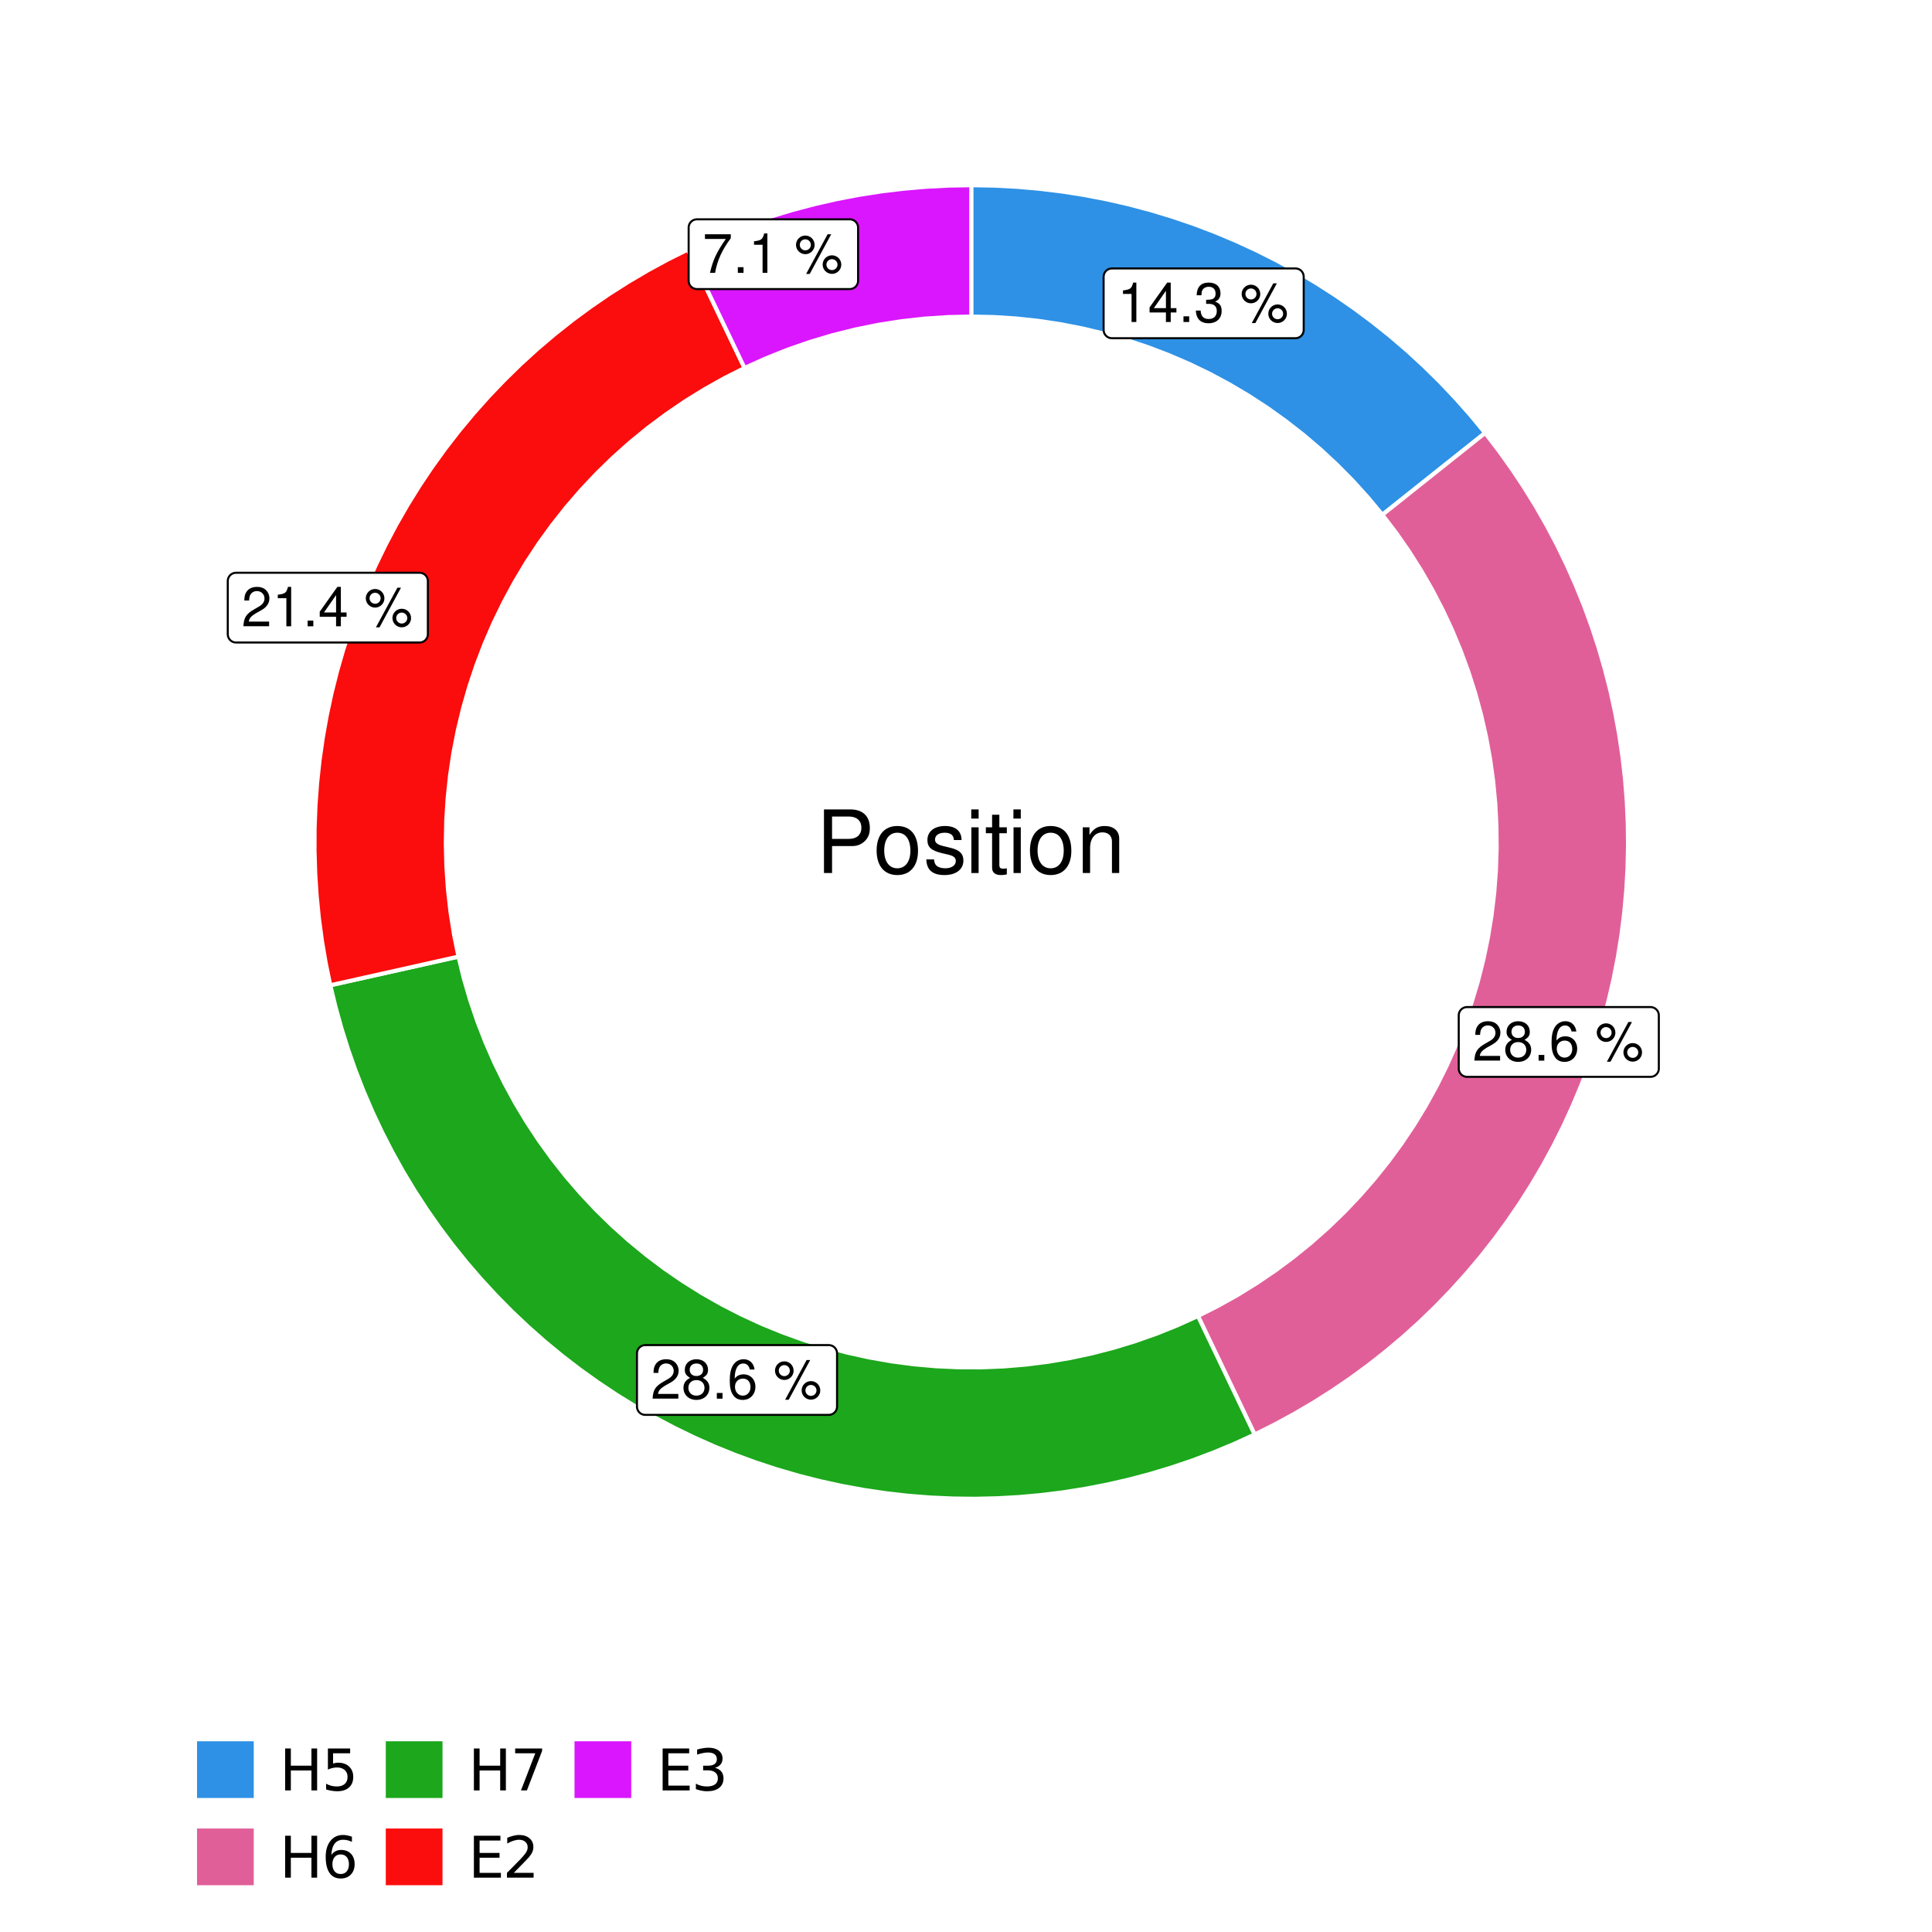 <?xml version="1.0" encoding="UTF-8"?>
<svg xmlns="http://www.w3.org/2000/svg" xmlns:xlink="http://www.w3.org/1999/xlink" width="504pt" height="504pt" viewBox="0 0 504 504" version="1.1">
<defs>
<g>
<symbol overflow="visible" id="glyph0-0">
<path style="stroke:none;" d=""/>
</symbol>
<symbol overflow="visible" id="glyph0-1">
<path style="stroke:none;" d="M 3.688 -7.328 L 3.688 0 L 4.938 0 L 4.938 -10.281 L 4.109 -10.281 C 3.672 -8.703 3.391 -8.484 1.453 -8.234 L 1.453 -7.328 Z M 3.688 -7.328 "/>
</symbol>
<symbol overflow="visible" id="glyph0-2">
<path style="stroke:none;" d="M 4.656 -2.484 L 4.656 0 L 5.906 0 L 5.906 -2.484 L 7.391 -2.484 L 7.391 -3.609 L 5.906 -3.609 L 5.906 -10.281 L 4.984 -10.281 L 0.391 -3.812 L 0.391 -2.484 Z M 4.656 -3.609 L 1.5 -3.609 L 4.656 -8.141 Z M 4.656 -3.609 "/>
</symbol>
<symbol overflow="visible" id="glyph0-3">
<path style="stroke:none;" d="M 2.719 -1.484 L 1.234 -1.484 L 1.234 0 L 2.719 0 Z M 2.719 -1.484 "/>
</symbol>
<symbol overflow="visible" id="glyph0-4">
<path style="stroke:none;" d="M 3.141 -4.734 L 3.828 -4.734 C 5.188 -4.734 5.922 -4.094 5.922 -2.859 C 5.922 -1.562 5.141 -0.781 3.844 -0.781 C 2.453 -0.781 1.797 -1.484 1.703 -2.984 L 0.453 -2.984 C 0.516 -2.156 0.656 -1.625 0.891 -1.172 C 1.422 -0.172 2.406 0.328 3.781 0.328 C 5.859 0.328 7.188 -0.922 7.188 -2.875 C 7.188 -4.188 6.703 -4.891 5.484 -5.312 C 6.422 -5.703 6.891 -6.406 6.891 -7.453 C 6.891 -9.219 5.75 -10.281 3.828 -10.281 C 1.797 -10.281 0.719 -9.141 0.672 -6.969 L 1.922 -6.969 C 1.938 -7.594 1.984 -7.953 2.141 -8.266 C 2.438 -8.844 3.062 -9.188 3.844 -9.188 C 4.953 -9.188 5.609 -8.516 5.609 -7.406 C 5.609 -6.688 5.359 -6.234 4.812 -6 C 4.469 -5.859 4.016 -5.797 3.141 -5.781 Z M 3.141 -4.734 "/>
</symbol>
<symbol overflow="visible" id="glyph0-5">
<path style="stroke:none;" d=""/>
</symbol>
<symbol overflow="visible" id="glyph0-6">
<path style="stroke:none;" d="M 2.828 -9.734 C 1.5 -9.734 0.406 -8.641 0.406 -7.312 C 0.406 -5.969 1.5 -4.875 2.844 -4.875 C 4.172 -4.875 5.266 -5.969 5.266 -7.281 C 5.266 -8.656 4.188 -9.734 2.828 -9.734 Z M 2.828 -8.75 C 3.641 -8.75 4.281 -8.109 4.281 -7.297 C 4.281 -6.516 3.625 -5.875 2.844 -5.875 C 2.047 -5.875 1.391 -6.516 1.391 -7.312 C 1.391 -8.109 2.031 -8.75 2.828 -8.75 Z M 8.656 -10.078 L 3.047 0.281 L 3.984 0.281 L 9.594 -10.078 Z M 9.781 -4.578 C 8.453 -4.578 7.359 -3.5 7.359 -2.156 C 7.359 -0.812 8.453 0.266 9.797 0.266 C 11.125 0.266 12.219 -0.812 12.219 -2.141 C 12.219 -3.5 11.141 -4.578 9.781 -4.578 Z M 9.781 -3.578 C 10.594 -3.578 11.234 -2.938 11.234 -2.141 C 11.234 -1.359 10.578 -0.719 9.797 -0.719 C 8.984 -0.719 8.344 -1.359 8.344 -2.156 C 8.344 -2.938 8.984 -3.578 9.781 -3.578 Z M 9.781 -3.578 "/>
</symbol>
<symbol overflow="visible" id="glyph0-7">
<path style="stroke:none;" d="M 7.188 -1.234 L 1.891 -1.234 C 2.016 -2.094 2.469 -2.625 3.719 -3.391 L 5.141 -4.188 C 6.547 -4.969 7.266 -6.016 7.266 -7.281 C 7.266 -8.141 6.922 -8.922 6.328 -9.484 C 5.734 -10.031 4.984 -10.281 4.031 -10.281 C 2.766 -10.281 1.812 -9.828 1.25 -8.938 C 0.891 -8.406 0.734 -7.766 0.719 -6.719 L 1.969 -6.719 C 2 -7.422 2.094 -7.828 2.266 -8.172 C 2.594 -8.797 3.234 -9.188 4 -9.188 C 5.141 -9.188 5.984 -8.359 5.984 -7.25 C 5.984 -6.422 5.516 -5.719 4.625 -5.203 L 3.312 -4.438 C 1.203 -3.234 0.594 -2.266 0.484 -0.016 L 7.188 -0.016 Z M 7.188 -1.234 "/>
</symbol>
<symbol overflow="visible" id="glyph0-8">
<path style="stroke:none;" d="M 5.562 -5.422 C 6.609 -6.062 6.938 -6.562 6.938 -7.531 C 6.938 -9.156 5.703 -10.281 3.906 -10.281 C 2.141 -10.281 0.875 -9.156 0.875 -7.547 C 0.875 -6.562 1.203 -6.078 2.25 -5.422 C 1.094 -4.828 0.531 -4 0.531 -2.859 C 0.531 -0.984 1.906 0.328 3.906 0.328 C 5.906 0.328 7.297 -0.984 7.297 -2.859 C 7.297 -4 6.719 -4.828 5.562 -5.422 Z M 3.906 -9.172 C 4.984 -9.172 5.656 -8.531 5.656 -7.5 C 5.656 -6.547 4.969 -5.906 3.906 -5.906 C 2.844 -5.906 2.156 -6.547 2.156 -7.531 C 2.156 -8.531 2.844 -9.172 3.906 -9.172 Z M 3.906 -4.844 C 5.156 -4.844 6.016 -4.031 6.016 -2.828 C 6.016 -1.594 5.172 -0.781 3.875 -0.781 C 2.656 -0.781 1.812 -1.625 1.812 -2.812 C 1.812 -4.031 2.641 -4.844 3.906 -4.844 Z M 3.906 -4.844 "/>
</symbol>
<symbol overflow="visible" id="glyph0-9">
<path style="stroke:none;" d="M 7.078 -7.609 C 6.844 -9.281 5.766 -10.281 4.219 -10.281 C 3.109 -10.281 2.125 -9.734 1.516 -8.812 C 0.875 -7.812 0.609 -6.562 0.609 -4.688 C 0.609 -2.953 0.859 -1.859 1.469 -0.953 C 2 -0.109 2.891 0.328 4 0.328 C 5.922 0.328 7.297 -1.109 7.297 -3.109 C 7.297 -5 6.016 -6.344 4.203 -6.344 C 3.219 -6.344 2.438 -5.969 1.891 -5.219 C 1.906 -7.766 2.703 -9.172 4.141 -9.172 C 5.016 -9.172 5.625 -8.609 5.828 -7.609 Z M 4.047 -5.234 C 5.266 -5.234 6.016 -4.375 6.016 -3.016 C 6.016 -1.719 5.156 -0.781 4.016 -0.781 C 2.844 -0.781 1.969 -1.766 1.969 -3.078 C 1.969 -4.344 2.812 -5.234 4.047 -5.234 Z M 4.047 -5.234 "/>
</symbol>
<symbol overflow="visible" id="glyph0-10">
<path style="stroke:none;" d="M 7.391 -10.078 L 0.656 -10.078 L 0.656 -8.844 L 6.094 -8.844 C 3.703 -5.422 2.719 -3.312 1.969 0 L 3.297 0 C 3.859 -3.234 5.125 -6 7.391 -9.031 Z M 7.391 -10.078 "/>
</symbol>
<symbol overflow="visible" id="glyph1-0">
<path style="stroke:none;" d=""/>
</symbol>
<symbol overflow="visible" id="glyph1-1">
<path style="stroke:none;" d="M 4.188 -7.031 L 9.406 -7.031 C 10.703 -7.031 11.719 -7.422 12.609 -8.219 C 13.609 -9.125 14.047 -10.203 14.047 -11.719 C 14.047 -14.844 12.203 -16.594 8.922 -16.594 L 2.078 -16.594 L 2.078 0 L 4.188 0 Z M 4.188 -8.906 L 4.188 -14.734 L 8.609 -14.734 C 10.625 -14.734 11.844 -13.641 11.844 -11.812 C 11.844 -10 10.625 -8.906 8.609 -8.906 Z M 4.188 -8.906 "/>
</symbol>
<symbol overflow="visible" id="glyph1-2">
<path style="stroke:none;" d="M 6.188 -12.266 C 2.828 -12.266 0.812 -9.875 0.812 -5.875 C 0.812 -1.844 2.828 0.531 6.219 0.531 C 9.578 0.531 11.609 -1.859 11.609 -5.781 C 11.609 -9.922 9.656 -12.266 6.188 -12.266 Z M 6.219 -10.516 C 8.359 -10.516 9.625 -8.766 9.625 -5.812 C 9.625 -2.984 8.312 -1.234 6.219 -1.234 C 4.094 -1.234 2.797 -2.984 2.797 -5.875 C 2.797 -8.766 4.094 -10.516 6.219 -10.516 Z M 6.219 -10.516 "/>
</symbol>
<symbol overflow="visible" id="glyph1-3">
<path style="stroke:none;" d="M 9.969 -8.609 C 9.953 -10.953 8.406 -12.266 5.641 -12.266 C 2.875 -12.266 1.062 -10.844 1.062 -8.625 C 1.062 -6.766 2.031 -5.875 4.844 -5.188 L 6.625 -4.766 C 7.938 -4.438 8.469 -3.969 8.469 -3.125 C 8.469 -1.984 7.359 -1.234 5.688 -1.234 C 4.672 -1.234 3.797 -1.531 3.328 -2.031 C 3.031 -2.375 2.891 -2.703 2.781 -3.547 L 0.781 -3.547 C 0.859 -0.797 2.406 0.531 5.531 0.531 C 8.531 0.531 10.453 -0.953 10.453 -3.25 C 10.453 -5.031 9.453 -6.016 7.078 -6.578 L 5.266 -7.016 C 3.703 -7.375 3.047 -7.875 3.047 -8.719 C 3.047 -9.828 4.031 -10.516 5.578 -10.516 C 7.109 -10.516 7.922 -9.859 7.969 -8.609 Z M 9.969 -8.609 "/>
</symbol>
<symbol overflow="visible" id="glyph1-4">
<path style="stroke:none;" d="M 3.422 -11.922 L 1.531 -11.922 L 1.531 0 L 3.422 0 Z M 3.422 -16.594 L 1.5 -16.594 L 1.5 -14.203 L 3.422 -14.203 Z M 3.422 -16.594 "/>
</symbol>
<symbol overflow="visible" id="glyph1-5">
<path style="stroke:none;" d="M 5.781 -11.922 L 3.828 -11.922 L 3.828 -15.203 L 1.938 -15.203 L 1.938 -11.922 L 0.312 -11.922 L 0.312 -10.375 L 1.938 -10.375 L 1.938 -1.359 C 1.938 -0.141 2.75 0.531 4.234 0.531 C 4.734 0.531 5.141 0.484 5.781 0.359 L 5.781 -1.234 C 5.516 -1.156 5.266 -1.141 4.875 -1.141 C 4.047 -1.141 3.828 -1.359 3.828 -2.203 L 3.828 -10.375 L 5.781 -10.375 Z M 5.781 -11.922 "/>
</symbol>
<symbol overflow="visible" id="glyph1-6">
<path style="stroke:none;" d="M 1.594 -11.922 L 1.594 0 L 3.5 0 L 3.5 -6.578 C 3.5 -9.016 4.781 -10.609 6.734 -10.609 C 8.234 -10.609 9.203 -9.703 9.203 -8.266 L 9.203 0 L 11.094 0 L 11.094 -9.016 C 11.094 -11 9.609 -12.266 7.312 -12.266 C 5.531 -12.266 4.391 -11.594 3.344 -9.922 L 3.344 -11.922 Z M 1.594 -11.922 "/>
</symbol>
<symbol overflow="visible" id="glyph2-0">
<path style="stroke:none;" d="M 0.75 2.656 L 0.75 -10.578 L 8.25 -10.578 L 8.25 2.656 Z M 1.594 1.812 L 7.406 1.812 L 7.406 -9.734 L 1.594 -9.734 Z M 1.594 1.812 "/>
</symbol>
<symbol overflow="visible" id="glyph2-1">
<path style="stroke:none;" d="M 1.469 -10.938 L 2.953 -10.938 L 2.953 -6.453 L 8.328 -6.453 L 8.328 -10.938 L 9.812 -10.938 L 9.812 0 L 8.328 0 L 8.328 -5.203 L 2.953 -5.203 L 2.953 0 L 1.469 0 Z M 1.469 -10.938 "/>
</symbol>
<symbol overflow="visible" id="glyph2-2">
<path style="stroke:none;" d="M 1.625 -10.938 L 7.422 -10.938 L 7.422 -9.688 L 2.969 -9.688 L 2.969 -7.016 C 3.188 -7.086 3.398 -7.141 3.609 -7.172 C 3.828 -7.211 4.047 -7.234 4.266 -7.234 C 5.484 -7.234 6.445 -6.895 7.156 -6.219 C 7.875 -5.551 8.234 -4.648 8.234 -3.516 C 8.234 -2.336 7.863 -1.422 7.125 -0.766 C 6.395 -0.109 5.363 0.219 4.031 0.219 C 3.57 0.219 3.102 0.176 2.625 0.094 C 2.156 0.02 1.664 -0.094 1.156 -0.25 L 1.156 -1.75 C 1.594 -1.508 2.047 -1.328 2.516 -1.203 C 2.984 -1.086 3.477 -1.031 4 -1.031 C 4.852 -1.031 5.523 -1.25 6.016 -1.688 C 6.504 -2.133 6.75 -2.742 6.75 -3.516 C 6.75 -4.273 6.504 -4.875 6.016 -5.312 C 5.523 -5.758 4.852 -5.984 4 -5.984 C 3.602 -5.984 3.207 -5.938 2.812 -5.844 C 2.426 -5.758 2.031 -5.625 1.625 -5.438 Z M 1.625 -10.938 "/>
</symbol>
<symbol overflow="visible" id="glyph2-3">
<path style="stroke:none;" d="M 4.953 -6.062 C 4.285 -6.062 3.758 -5.832 3.375 -5.375 C 2.988 -4.914 2.797 -4.297 2.797 -3.516 C 2.797 -2.723 2.988 -2.098 3.375 -1.641 C 3.758 -1.18 4.285 -0.953 4.953 -0.953 C 5.617 -0.953 6.145 -1.18 6.531 -1.641 C 6.914 -2.098 7.109 -2.723 7.109 -3.516 C 7.109 -4.297 6.914 -4.914 6.531 -5.375 C 6.145 -5.832 5.617 -6.062 4.953 -6.062 Z M 7.891 -10.688 L 7.891 -9.344 C 7.516 -9.52 7.141 -9.656 6.766 -9.75 C 6.391 -9.844 6.016 -9.891 5.641 -9.891 C 4.66 -9.891 3.91 -9.555 3.391 -8.891 C 2.879 -8.234 2.586 -7.238 2.516 -5.906 C 2.805 -6.332 3.164 -6.66 3.594 -6.891 C 4.031 -7.117 4.516 -7.234 5.047 -7.234 C 6.141 -7.234 7.004 -6.898 7.641 -6.234 C 8.273 -5.566 8.594 -4.66 8.594 -3.516 C 8.594 -2.391 8.258 -1.484 7.594 -0.797 C 6.938 -0.117 6.055 0.219 4.953 0.219 C 3.68 0.219 2.711 -0.266 2.047 -1.234 C 1.379 -2.211 1.047 -3.617 1.047 -5.453 C 1.047 -7.18 1.457 -8.562 2.281 -9.594 C 3.102 -10.625 4.203 -11.141 5.578 -11.141 C 5.953 -11.141 6.328 -11.098 6.703 -11.016 C 7.078 -10.941 7.473 -10.832 7.891 -10.688 Z M 7.891 -10.688 "/>
</symbol>
<symbol overflow="visible" id="glyph2-4">
<path style="stroke:none;" d="M 1.234 -10.938 L 8.266 -10.938 L 8.266 -10.312 L 4.297 0 L 2.75 0 L 6.484 -9.688 L 1.234 -9.688 Z M 1.234 -10.938 "/>
</symbol>
<symbol overflow="visible" id="glyph2-5">
<path style="stroke:none;" d="M 1.469 -10.938 L 8.391 -10.938 L 8.391 -9.688 L 2.953 -9.688 L 2.953 -6.453 L 8.156 -6.453 L 8.156 -5.203 L 2.953 -5.203 L 2.953 -1.25 L 8.516 -1.25 L 8.516 0 L 1.469 0 Z M 1.469 -10.938 "/>
</symbol>
<symbol overflow="visible" id="glyph2-6">
<path style="stroke:none;" d="M 2.875 -1.25 L 8.047 -1.25 L 8.047 0 L 1.094 0 L 1.094 -1.25 C 1.656 -1.82 2.422 -2.598 3.391 -3.578 C 4.359 -4.555 4.969 -5.191 5.219 -5.484 C 5.695 -6.016 6.031 -6.461 6.219 -6.828 C 6.406 -7.203 6.5 -7.566 6.5 -7.922 C 6.5 -8.504 6.297 -8.977 5.891 -9.344 C 5.484 -9.707 4.953 -9.891 4.297 -9.891 C 3.828 -9.891 3.332 -9.805 2.812 -9.641 C 2.301 -9.484 1.754 -9.238 1.172 -8.906 L 1.172 -10.406 C 1.766 -10.645 2.32 -10.828 2.844 -10.953 C 3.363 -11.078 3.836 -11.141 4.266 -11.141 C 5.398 -11.141 6.301 -10.852 6.969 -10.281 C 7.645 -9.719 7.984 -8.961 7.984 -8.016 C 7.984 -7.566 7.898 -7.141 7.734 -6.734 C 7.566 -6.328 7.258 -5.852 6.812 -5.312 C 6.688 -5.164 6.297 -4.754 5.641 -4.078 C 4.992 -3.398 4.07 -2.457 2.875 -1.25 Z M 2.875 -1.25 "/>
</symbol>
<symbol overflow="visible" id="glyph2-7">
<path style="stroke:none;" d="M 6.094 -5.891 C 6.801 -5.742 7.352 -5.43 7.75 -4.953 C 8.145 -4.473 8.344 -3.879 8.344 -3.172 C 8.344 -2.098 7.969 -1.266 7.219 -0.672 C 6.477 -0.078 5.426 0.219 4.062 0.219 C 3.602 0.219 3.129 0.172 2.641 0.078 C 2.16 -0.016 1.66 -0.148 1.141 -0.328 L 1.141 -1.766 C 1.555 -1.523 2.004 -1.344 2.484 -1.219 C 2.973 -1.094 3.484 -1.031 4.016 -1.031 C 4.941 -1.031 5.648 -1.211 6.141 -1.578 C 6.629 -1.941 6.875 -2.473 6.875 -3.172 C 6.875 -3.816 6.645 -4.32 6.188 -4.688 C 5.738 -5.051 5.113 -5.234 4.312 -5.234 L 3.031 -5.234 L 3.031 -6.453 L 4.359 -6.453 C 5.086 -6.453 5.645 -6.598 6.031 -6.891 C 6.414 -7.18 6.609 -7.598 6.609 -8.141 C 6.609 -8.703 6.41 -9.133 6.016 -9.438 C 5.617 -9.738 5.051 -9.891 4.312 -9.891 C 3.906 -9.891 3.469 -9.844 3 -9.75 C 2.539 -9.664 2.031 -9.531 1.469 -9.344 L 1.469 -10.672 C 2.031 -10.828 2.555 -10.941 3.047 -11.016 C 3.535 -11.098 4 -11.141 4.438 -11.141 C 5.562 -11.141 6.453 -10.883 7.109 -10.375 C 7.766 -9.863 8.094 -9.172 8.094 -8.297 C 8.094 -7.691 7.914 -7.18 7.562 -6.766 C 7.219 -6.348 6.727 -6.055 6.094 -5.891 Z M 6.094 -5.891 "/>
</symbol>
</g>
<clipPath id="clip1">
  <path d="M 30.98 0 L 473.023 0 L 473.023 504 L 30.98 504 Z M 30.98 0 "/>
</clipPath>
<clipPath id="clip2">
  <path d="M 39.199 5.48 L 467.543 5.48 L 467.543 433.824 L 39.199 433.824 Z M 39.199 5.48 "/>
</clipPath>
</defs>
<g id="surface4">
<rect x="0" y="0" width="504" height="504" style="fill:rgb(100%,100%,100%);fill-opacity:1;stroke:none;"/>
<g clip-path="url(#clip1)" clip-rule="nonzero">
<path style="fill-rule:nonzero;fill:rgb(100%,100%,100%);fill-opacity:1;stroke-width:1.067;stroke-linecap:round;stroke-linejoin:round;stroke:rgb(100%,100%,100%);stroke-opacity:1;stroke-miterlimit:10;" d="M 30.98 504 L 473.023 504 L 473.023 0 L 30.98 0 Z M 30.98 504 "/>
</g>
<g clip-path="url(#clip2)" clip-rule="nonzero">
<path style=" stroke:none;fill-rule:nonzero;fill:rgb(100%,100%,100%);fill-opacity:1;" d="M 39.199 433.824 L 467.543 433.824 L 467.543 5.48 L 39.199 5.48 Z M 39.199 433.824 "/>
</g>
<path style="fill-rule:nonzero;fill:rgb(18.039%,56.863%,89.804%);fill-opacity:1;stroke-width:1.067;stroke-linecap:butt;stroke-linejoin:miter;stroke:rgb(100%,100%,100%);stroke-opacity:1;stroke-miterlimit:10;" d="M 360.613 134.285 L 365.973 130.02 L 382.062 117.211 L 387.422 112.945 L 383.656 108.375 L 379.734 103.941 L 375.66 99.645 L 371.441 95.492 L 367.082 91.484 L 362.586 87.633 L 357.957 83.938 L 353.207 80.406 L 348.336 77.039 L 343.352 73.844 L 338.262 70.82 L 333.066 67.977 L 327.781 65.316 L 322.402 62.836 L 316.945 60.543 L 311.41 58.441 L 305.805 56.535 L 300.137 54.82 L 294.414 53.301 L 288.641 51.984 L 282.828 50.863 L 276.98 49.949 L 271.102 49.234 L 265.203 48.723 L 259.289 48.418 L 253.371 48.312 L 253.371 82.582 L 259.234 82.707 L 265.086 83.082 L 270.914 83.707 L 276.715 84.582 L 282.469 85.707 L 288.172 87.074 L 293.812 88.684 L 299.375 90.531 L 304.855 92.617 L 310.242 94.938 L 315.523 97.484 L 320.695 100.254 L 325.738 103.242 L 330.652 106.445 L 335.422 109.855 L 340.043 113.465 L 344.508 117.27 L 348.805 121.262 L 352.926 125.434 L 356.863 129.777 Z M 360.613 134.285 "/>
<path style="fill-rule:nonzero;fill:rgb(88.235%,37.255%,60%);fill-opacity:1;stroke-width:1.067;stroke-linecap:butt;stroke-linejoin:miter;stroke:rgb(100%,100%,100%);stroke-opacity:1;stroke-miterlimit:10;" d="M 312.508 343.309 L 315.465 349.488 L 327.293 374.223 L 332.492 371.625 L 337.598 368.855 L 342.609 365.914 L 347.516 362.805 L 352.312 359.531 L 357 356.098 L 361.562 352.508 L 366.004 348.762 L 370.316 344.871 L 374.496 340.836 L 378.535 336.66 L 382.43 332.348 L 386.176 327.91 L 389.77 323.344 L 393.203 318.66 L 396.48 313.863 L 399.59 308.957 L 402.535 303.949 L 405.309 298.844 L 407.906 293.648 L 410.324 288.367 L 412.562 283.008 L 414.621 277.574 L 416.492 272.074 L 418.172 266.516 L 419.668 260.902 L 420.969 255.242 L 422.082 249.539 L 422.996 243.805 L 423.719 238.039 L 424.242 232.254 L 424.574 226.453 L 424.703 220.648 L 424.641 214.84 L 424.379 209.035 L 423.922 203.242 L 423.266 197.473 L 422.418 191.727 L 421.371 186.012 L 420.137 180.336 L 418.707 174.703 L 417.09 169.125 L 415.281 163.605 L 413.289 158.148 L 411.113 152.762 L 408.754 147.453 L 406.219 142.227 L 403.504 137.09 L 400.621 132.051 L 397.566 127.109 L 394.344 122.273 L 390.965 117.551 L 387.422 112.945 L 382.062 117.211 L 365.973 130.02 L 360.613 134.285 L 364.164 138.949 L 367.516 143.766 L 370.656 148.715 L 373.582 153.797 L 376.289 159 L 378.773 164.312 L 381.023 169.727 L 383.043 175.234 L 384.824 180.82 L 386.363 186.477 L 387.664 192.195 L 388.715 197.965 L 389.516 203.773 L 390.07 209.613 L 390.375 215.469 L 390.43 221.332 L 390.23 227.195 L 389.785 233.039 L 389.086 238.863 L 388.141 244.652 L 386.949 250.391 L 385.512 256.078 L 383.832 261.695 L 381.914 267.238 L 379.762 272.691 L 377.379 278.051 L 374.766 283.301 L 371.934 288.434 L 368.883 293.441 L 365.621 298.316 L 362.152 303.047 L 358.484 307.621 L 354.625 312.039 L 350.582 316.285 L 346.359 320.355 L 341.969 324.238 L 337.414 327.934 L 332.707 331.43 L 327.852 334.719 L 322.863 337.801 L 317.746 340.664 Z M 312.508 343.309 "/>
<path style="fill-rule:nonzero;fill:rgb(10.98%,65.49%,10.98%);fill-opacity:1;stroke-width:1.067;stroke-linecap:butt;stroke-linejoin:miter;stroke:rgb(100%,100%,100%);stroke-opacity:1;stroke-miterlimit:10;" d="M 119.602 249.551 L 112.914 251.047 L 106.223 252.543 L 99.535 254.039 L 92.848 255.531 L 86.16 257.027 L 87.523 262.676 L 89.074 268.273 L 90.816 273.812 L 92.746 279.293 L 94.863 284.703 L 97.156 290.039 L 99.633 295.293 L 102.285 300.461 L 105.113 305.539 L 108.109 310.512 L 111.273 315.387 L 114.602 320.148 L 118.086 324.793 L 121.727 329.32 L 125.523 333.719 L 129.461 337.988 L 133.543 342.121 L 137.766 346.109 L 142.117 349.957 L 146.598 353.652 L 151.203 357.195 L 155.926 360.582 L 160.758 363.805 L 165.699 366.859 L 170.738 369.746 L 175.875 372.461 L 181.098 375 L 186.406 377.363 L 191.789 379.539 L 197.246 381.535 L 202.766 383.348 L 208.344 384.969 L 213.973 386.398 L 219.648 387.637 L 225.363 388.684 L 231.109 389.535 L 236.883 390.195 L 242.672 390.656 L 248.477 390.918 L 254.285 390.988 L 260.09 390.855 L 265.891 390.531 L 271.676 390.008 L 277.441 389.289 L 283.18 388.375 L 288.879 387.27 L 294.543 385.969 L 300.156 384.477 L 305.719 382.797 L 311.219 380.93 L 316.652 378.875 L 322.012 376.637 L 327.293 374.223 L 315.465 349.488 L 312.508 343.309 L 307.168 345.723 L 301.727 347.91 L 296.195 349.859 L 290.586 351.574 L 284.91 353.043 L 279.176 354.27 L 273.395 355.25 L 267.574 355.984 L 261.73 356.465 L 255.871 356.699 L 250.008 356.68 L 244.148 356.41 L 238.309 355.891 L 232.496 355.121 L 226.719 354.105 L 220.992 352.844 L 215.324 351.336 L 209.727 349.59 L 204.211 347.602 L 198.781 345.383 L 193.453 342.934 L 188.234 340.258 L 183.137 337.359 L 178.168 334.25 L 173.332 330.93 L 168.648 327.402 L 164.117 323.68 L 159.75 319.77 L 155.551 315.672 L 151.535 311.398 L 147.703 306.961 L 144.066 302.359 L 140.629 297.609 L 137.398 292.715 L 134.379 287.688 L 131.578 282.535 L 129 277.27 L 126.648 271.898 L 124.527 266.43 L 122.645 260.875 L 121.004 255.246 Z M 119.602 249.551 "/>
<path style="fill-rule:nonzero;fill:rgb(98.431%,5.098%,5.098%);fill-opacity:1;stroke-width:1.067;stroke-linecap:butt;stroke-linejoin:miter;stroke:rgb(100%,100%,100%);stroke-opacity:1;stroke-miterlimit:10;" d="M 194.23 95.996 L 188.316 83.629 L 185.359 77.449 L 179.445 65.082 L 174.16 67.723 L 168.973 70.543 L 163.883 73.539 L 158.898 76.711 L 154.027 80.055 L 149.273 83.562 L 144.645 87.23 L 140.145 91.055 L 135.781 95.035 L 131.555 99.164 L 127.473 103.434 L 123.543 107.844 L 119.766 112.383 L 116.148 117.055 L 112.691 121.844 L 109.402 126.75 L 106.289 131.77 L 103.344 136.891 L 100.582 142.113 L 98 147.426 L 95.602 152.824 L 93.395 158.301 L 91.371 163.852 L 89.547 169.469 L 87.914 175.145 L 86.477 180.875 L 85.238 186.652 L 84.203 192.465 L 83.367 198.312 L 82.73 204.188 L 82.301 210.078 L 82.07 215.98 L 82.047 221.887 L 82.227 227.793 L 82.609 233.688 L 83.191 239.562 L 83.98 245.418 L 84.969 251.242 L 86.16 257.027 L 92.848 255.531 L 99.535 254.039 L 106.223 252.543 L 112.914 251.047 L 119.602 249.551 L 118.43 243.723 L 117.512 237.852 L 116.852 231.941 L 116.449 226.012 L 116.301 220.066 L 116.41 214.125 L 116.781 208.191 L 117.406 202.277 L 118.285 196.398 L 119.422 190.566 L 120.809 184.785 L 122.445 179.07 L 124.328 173.43 L 126.453 167.879 L 128.816 162.422 L 131.418 157.078 L 134.246 151.848 L 137.297 146.746 L 140.566 141.781 L 144.051 136.965 L 147.738 132.301 L 151.625 127.805 L 155.703 123.477 L 159.965 119.332 L 164.402 115.379 L 169.008 111.617 L 173.773 108.062 L 178.684 104.715 L 183.738 101.586 L 188.926 98.676 Z M 194.23 95.996 "/>
<path style="fill-rule:nonzero;fill:rgb(85.49%,8.627%,100%);fill-opacity:1;stroke-width:1.067;stroke-linecap:butt;stroke-linejoin:miter;stroke:rgb(100%,100%,100%);stroke-opacity:1;stroke-miterlimit:10;" d="M 253.371 82.582 L 253.371 48.312 L 247.492 48.414 L 241.621 48.719 L 235.762 49.223 L 229.926 49.926 L 224.117 50.828 L 218.34 51.934 L 212.605 53.234 L 206.922 54.73 L 201.289 56.422 L 195.723 58.305 L 190.219 60.375 L 184.793 62.637 L 179.445 65.082 L 185.359 77.449 L 188.316 83.629 L 194.23 95.996 L 199.805 93.48 L 205.484 91.219 L 211.258 89.211 L 217.117 87.461 L 223.051 85.977 L 229.039 84.758 L 235.082 83.809 L 241.156 83.125 L 247.258 82.719 Z M 253.371 82.582 "/>
<path style="fill-rule:nonzero;fill:rgb(100%,100%,100%);fill-opacity:1;stroke-width:0.533;stroke-linecap:round;stroke-linejoin:round;stroke:rgb(0%,0%,0%);stroke-opacity:1;stroke-miterlimit:10;" d="M 290.059 88.23 L 337.938 88.23 L 337.852 88.227 L 338.199 88.215 L 338.539 88.145 L 338.867 88.02 L 339.168 87.848 L 339.438 87.625 L 339.668 87.367 L 339.852 87.074 L 339.988 86.754 L 340.07 86.414 L 340.098 86.07 L 340.098 72.188 L 340.07 71.844 L 339.988 71.504 L 339.852 71.184 L 339.668 70.891 L 339.438 70.633 L 339.168 70.41 L 338.867 70.238 L 338.539 70.113 L 338.199 70.043 L 337.938 70.027 L 290.059 70.027 L 290.32 70.043 L 289.973 70.031 L 289.629 70.074 L 289.293 70.168 L 288.98 70.316 L 288.691 70.516 L 288.441 70.758 L 288.234 71.035 L 288.07 71.344 L 287.961 71.672 L 287.906 72.016 L 287.898 72.188 L 287.898 86.07 L 287.906 85.895 L 287.906 86.242 L 287.961 86.586 L 288.07 86.914 L 288.234 87.223 L 288.441 87.5 L 288.691 87.742 L 288.98 87.938 L 289.293 88.09 L 289.629 88.184 L 289.973 88.227 Z M 290.059 88.23 "/>
<g style="fill:rgb(0%,0%,0%);fill-opacity:1;">
  <use xlink:href="#glyph0-1" x="291.5" y="83.999"/>
  <use xlink:href="#glyph0-2" x="299.5" y="83.999"/>
  <use xlink:href="#glyph0-3" x="307.5" y="83.999"/>
  <use xlink:href="#glyph0-4" x="311.5" y="83.999"/>
  <use xlink:href="#glyph0-5" x="319.5" y="83.999"/>
  <use xlink:href="#glyph0-6" x="323.5" y="83.999"/>
</g>
<path style="fill-rule:nonzero;fill:rgb(100%,100%,100%);fill-opacity:1;stroke-width:0.533;stroke-linecap:round;stroke-linejoin:round;stroke:rgb(0%,0%,0%);stroke-opacity:1;stroke-miterlimit:10;" d="M 382.699 280.914 L 430.578 280.914 L 430.492 280.914 L 430.84 280.898 L 431.18 280.828 L 431.504 280.707 L 431.805 280.531 L 432.074 280.312 L 432.305 280.051 L 432.492 279.758 L 432.629 279.438 L 432.711 279.102 L 432.738 278.754 L 432.738 264.875 L 432.711 264.527 L 432.629 264.191 L 432.492 263.871 L 432.305 263.578 L 432.074 263.316 L 431.805 263.098 L 431.504 262.922 L 431.18 262.801 L 430.84 262.73 L 430.578 262.715 L 382.699 262.715 L 382.961 262.73 L 382.613 262.719 L 382.266 262.758 L 381.934 262.855 L 381.617 263.004 L 381.332 263.203 L 381.082 263.441 L 380.875 263.719 L 380.711 264.027 L 380.602 264.359 L 380.547 264.703 L 380.539 264.875 L 380.539 278.754 L 380.547 278.582 L 380.547 278.93 L 380.602 279.273 L 380.711 279.602 L 380.875 279.91 L 381.082 280.188 L 381.332 280.43 L 381.617 280.625 L 381.934 280.773 L 382.266 280.871 L 382.613 280.914 Z M 382.699 280.914 "/>
<g style="fill:rgb(0%,0%,0%);fill-opacity:1;">
  <use xlink:href="#glyph0-7" x="384.141" y="276.687"/>
  <use xlink:href="#glyph0-8" x="392.141" y="276.687"/>
  <use xlink:href="#glyph0-3" x="400.141" y="276.687"/>
  <use xlink:href="#glyph0-9" x="404.141" y="276.687"/>
  <use xlink:href="#glyph0-5" x="412.141" y="276.687"/>
  <use xlink:href="#glyph0-6" x="416.141" y="276.687"/>
</g>
<path style="fill-rule:nonzero;fill:rgb(100%,100%,100%);fill-opacity:1;stroke-width:0.533;stroke-linecap:round;stroke-linejoin:round;stroke:rgb(0%,0%,0%);stroke-opacity:1;stroke-miterlimit:10;" d="M 168.324 369.098 L 216.203 369.098 L 216.117 369.094 L 216.465 369.082 L 216.805 369.012 L 217.129 368.887 L 217.43 368.715 L 217.699 368.492 L 217.93 368.234 L 218.117 367.941 L 218.254 367.621 L 218.336 367.281 L 218.363 366.938 L 218.363 353.055 L 218.336 352.711 L 218.254 352.371 L 218.117 352.051 L 217.93 351.758 L 217.699 351.5 L 217.43 351.277 L 217.129 351.105 L 216.805 350.98 L 216.465 350.91 L 216.203 350.895 L 168.324 350.895 L 168.586 350.91 L 168.238 350.898 L 167.891 350.941 L 167.559 351.035 L 167.246 351.188 L 166.957 351.383 L 166.707 351.625 L 166.5 351.902 L 166.336 352.211 L 166.227 352.539 L 166.172 352.883 L 166.164 353.055 L 166.164 366.938 L 166.172 366.762 L 166.172 367.109 L 166.227 367.453 L 166.336 367.781 L 166.5 368.09 L 166.707 368.367 L 166.957 368.609 L 167.246 368.809 L 167.559 368.957 L 167.891 369.051 L 168.238 369.094 Z M 168.324 369.098 "/>
<g style="fill:rgb(0%,0%,0%);fill-opacity:1;">
  <use xlink:href="#glyph0-7" x="169.766" y="364.866"/>
  <use xlink:href="#glyph0-8" x="177.766" y="364.866"/>
  <use xlink:href="#glyph0-3" x="185.766" y="364.866"/>
  <use xlink:href="#glyph0-9" x="189.766" y="364.866"/>
  <use xlink:href="#glyph0-5" x="197.766" y="364.866"/>
  <use xlink:href="#glyph0-6" x="201.766" y="364.866"/>
</g>
<path style="fill-rule:nonzero;fill:rgb(100%,100%,100%);fill-opacity:1;stroke-width:0.533;stroke-linecap:round;stroke-linejoin:round;stroke:rgb(0%,0%,0%);stroke-opacity:1;stroke-miterlimit:10;" d="M 61.578 167.613 L 109.457 167.613 L 109.371 167.609 L 109.719 167.598 L 110.059 167.527 L 110.383 167.402 L 110.684 167.23 L 110.953 167.012 L 111.184 166.75 L 111.371 166.457 L 111.508 166.137 L 111.59 165.801 L 111.617 165.453 L 111.617 151.574 L 111.59 151.227 L 111.508 150.887 L 111.371 150.57 L 111.184 150.273 L 110.953 150.016 L 110.684 149.793 L 110.383 149.621 L 110.059 149.496 L 109.719 149.43 L 109.457 149.414 L 61.578 149.414 L 61.836 149.43 L 61.492 149.414 L 61.145 149.457 L 60.812 149.555 L 60.496 149.703 L 60.211 149.898 L 59.961 150.141 L 59.75 150.418 L 59.59 150.727 L 59.48 151.055 L 59.426 151.398 L 59.418 151.574 L 59.418 165.453 L 59.426 165.277 L 59.426 165.625 L 59.48 165.969 L 59.59 166.301 L 59.75 166.605 L 59.961 166.883 L 60.211 167.125 L 60.496 167.324 L 60.812 167.473 L 61.145 167.57 L 61.492 167.609 Z M 61.578 167.613 "/>
<g style="fill:rgb(0%,0%,0%);fill-opacity:1;">
  <use xlink:href="#glyph0-7" x="63.016" y="163.382"/>
  <use xlink:href="#glyph0-1" x="71.016" y="163.382"/>
  <use xlink:href="#glyph0-3" x="79.016" y="163.382"/>
  <use xlink:href="#glyph0-2" x="83.016" y="163.382"/>
  <use xlink:href="#glyph0-5" x="91.016" y="163.382"/>
  <use xlink:href="#glyph0-6" x="95.016" y="163.382"/>
</g>
<path style="fill-rule:nonzero;fill:rgb(100%,100%,100%);fill-opacity:1;stroke-width:0.533;stroke-linecap:round;stroke-linejoin:round;stroke:rgb(0%,0%,0%);stroke-opacity:1;stroke-miterlimit:10;" d="M 181.809 75.41 L 221.688 75.41 L 221.602 75.41 L 221.949 75.395 L 222.289 75.324 L 222.613 75.203 L 222.914 75.027 L 223.184 74.809 L 223.414 74.547 L 223.602 74.254 L 223.734 73.934 L 223.82 73.598 L 223.848 73.25 L 223.848 59.371 L 223.82 59.023 L 223.734 58.688 L 223.602 58.367 L 223.414 58.074 L 223.184 57.812 L 222.914 57.594 L 222.613 57.418 L 222.289 57.297 L 221.949 57.227 L 221.688 57.211 L 181.809 57.211 L 182.066 57.227 L 181.719 57.211 L 181.375 57.254 L 181.043 57.352 L 180.727 57.5 L 180.441 57.699 L 180.191 57.938 L 179.98 58.215 L 179.82 58.523 L 179.711 58.855 L 179.656 59.195 L 179.648 59.371 L 179.648 73.25 L 179.656 73.078 L 179.656 73.426 L 179.711 73.77 L 179.82 74.098 L 179.98 74.406 L 180.191 74.684 L 180.441 74.926 L 180.727 75.121 L 181.043 75.27 L 181.375 75.367 L 181.719 75.41 Z M 181.809 75.41 "/>
<g style="fill:rgb(0%,0%,0%);fill-opacity:1;">
  <use xlink:href="#glyph0-10" x="183.246" y="71.183"/>
  <use xlink:href="#glyph0-3" x="191.246" y="71.183"/>
  <use xlink:href="#glyph0-1" x="195.246" y="71.183"/>
  <use xlink:href="#glyph0-5" x="203.246" y="71.183"/>
  <use xlink:href="#glyph0-6" x="207.246" y="71.183"/>
</g>
<g style="fill:rgb(0%,0%,0%);fill-opacity:1;">
  <use xlink:href="#glyph1-1" x="212.871" y="227.746"/>
  <use xlink:href="#glyph1-2" x="227.871" y="227.746"/>
  <use xlink:href="#glyph1-3" x="240.871" y="227.746"/>
  <use xlink:href="#glyph1-4" x="251.871" y="227.746"/>
  <use xlink:href="#glyph1-5" x="256.871" y="227.746"/>
  <use xlink:href="#glyph1-4" x="262.871" y="227.746"/>
  <use xlink:href="#glyph1-2" x="267.871" y="227.746"/>
  <use xlink:href="#glyph1-6" x="280.871" y="227.746"/>
</g>
<path style=" stroke:none;fill-rule:nonzero;fill:rgb(100%,100%,100%);fill-opacity:1;" d="M 39.199 498.52 L 195.875 498.52 L 195.875 447.52 L 39.199 447.52 Z M 39.199 498.52 "/>
<path style=" stroke:none;fill-rule:nonzero;fill:rgb(100%,100%,100%);fill-opacity:1;" d="M 50.156 470.281 L 67.438 470.281 L 67.438 453 L 50.156 453 Z M 50.156 470.281 "/>
<path style="fill-rule:nonzero;fill:rgb(18.039%,56.863%,89.804%);fill-opacity:1;stroke-width:1.067;stroke-linecap:butt;stroke-linejoin:miter;stroke:rgb(100%,100%,100%);stroke-opacity:1;stroke-miterlimit:10;" d="M 50.867 469.574 L 66.73 469.574 L 66.73 453.711 L 50.867 453.711 Z M 50.867 469.574 "/>
<path style=" stroke:none;fill-rule:nonzero;fill:rgb(100%,100%,100%);fill-opacity:1;" d="M 50.156 493.043 L 67.438 493.043 L 67.438 475.762 L 50.156 475.762 Z M 50.156 493.043 "/>
<path style="fill-rule:nonzero;fill:rgb(88.235%,37.255%,60%);fill-opacity:1;stroke-width:1.067;stroke-linecap:butt;stroke-linejoin:miter;stroke:rgb(100%,100%,100%);stroke-opacity:1;stroke-miterlimit:10;" d="M 50.867 492.332 L 66.73 492.332 L 66.73 476.469 L 50.867 476.469 Z M 50.867 492.332 "/>
<path style=" stroke:none;fill-rule:nonzero;fill:rgb(100%,100%,100%);fill-opacity:1;" d="M 99.395 470.281 L 116.676 470.281 L 116.676 453 L 99.395 453 Z M 99.395 470.281 "/>
<path style="fill-rule:nonzero;fill:rgb(10.98%,65.49%,10.98%);fill-opacity:1;stroke-width:1.067;stroke-linecap:butt;stroke-linejoin:miter;stroke:rgb(100%,100%,100%);stroke-opacity:1;stroke-miterlimit:10;" d="M 100.105 469.574 L 115.969 469.574 L 115.969 453.711 L 100.105 453.711 Z M 100.105 469.574 "/>
<path style=" stroke:none;fill-rule:nonzero;fill:rgb(100%,100%,100%);fill-opacity:1;" d="M 99.395 493.043 L 116.676 493.043 L 116.676 475.762 L 99.395 475.762 Z M 99.395 493.043 "/>
<path style="fill-rule:nonzero;fill:rgb(98.431%,5.098%,5.098%);fill-opacity:1;stroke-width:1.067;stroke-linecap:butt;stroke-linejoin:miter;stroke:rgb(100%,100%,100%);stroke-opacity:1;stroke-miterlimit:10;" d="M 100.105 492.332 L 115.969 492.332 L 115.969 476.469 L 100.105 476.469 Z M 100.105 492.332 "/>
<path style=" stroke:none;fill-rule:nonzero;fill:rgb(100%,100%,100%);fill-opacity:1;" d="M 148.633 470.281 L 165.914 470.281 L 165.914 453 L 148.633 453 Z M 148.633 470.281 "/>
<path style="fill-rule:nonzero;fill:rgb(85.49%,8.627%,100%);fill-opacity:1;stroke-width:1.067;stroke-linecap:butt;stroke-linejoin:miter;stroke:rgb(100%,100%,100%);stroke-opacity:1;stroke-miterlimit:10;" d="M 149.344 469.574 L 165.207 469.574 L 165.207 453.711 L 149.344 453.711 Z M 149.344 469.574 "/>
<g style="fill:rgb(0%,0%,0%);fill-opacity:1;">
  <use xlink:href="#glyph2-1" x="72.918" y="467.064"/>
  <use xlink:href="#glyph2-2" x="83.918" y="467.064"/>
</g>
<g style="fill:rgb(0%,0%,0%);fill-opacity:1;">
  <use xlink:href="#glyph2-1" x="72.918" y="489.826"/>
  <use xlink:href="#glyph2-3" x="83.918" y="489.826"/>
</g>
<g style="fill:rgb(0%,0%,0%);fill-opacity:1;">
  <use xlink:href="#glyph2-1" x="122.156" y="467.064"/>
  <use xlink:href="#glyph2-4" x="133.156" y="467.064"/>
</g>
<g style="fill:rgb(0%,0%,0%);fill-opacity:1;">
  <use xlink:href="#glyph2-5" x="122.156" y="489.826"/>
  <use xlink:href="#glyph2-6" x="131.156" y="489.826"/>
</g>
<g style="fill:rgb(0%,0%,0%);fill-opacity:1;">
  <use xlink:href="#glyph2-5" x="171.395" y="467.064"/>
  <use xlink:href="#glyph2-7" x="180.395" y="467.064"/>
</g>
</g>
</svg>
